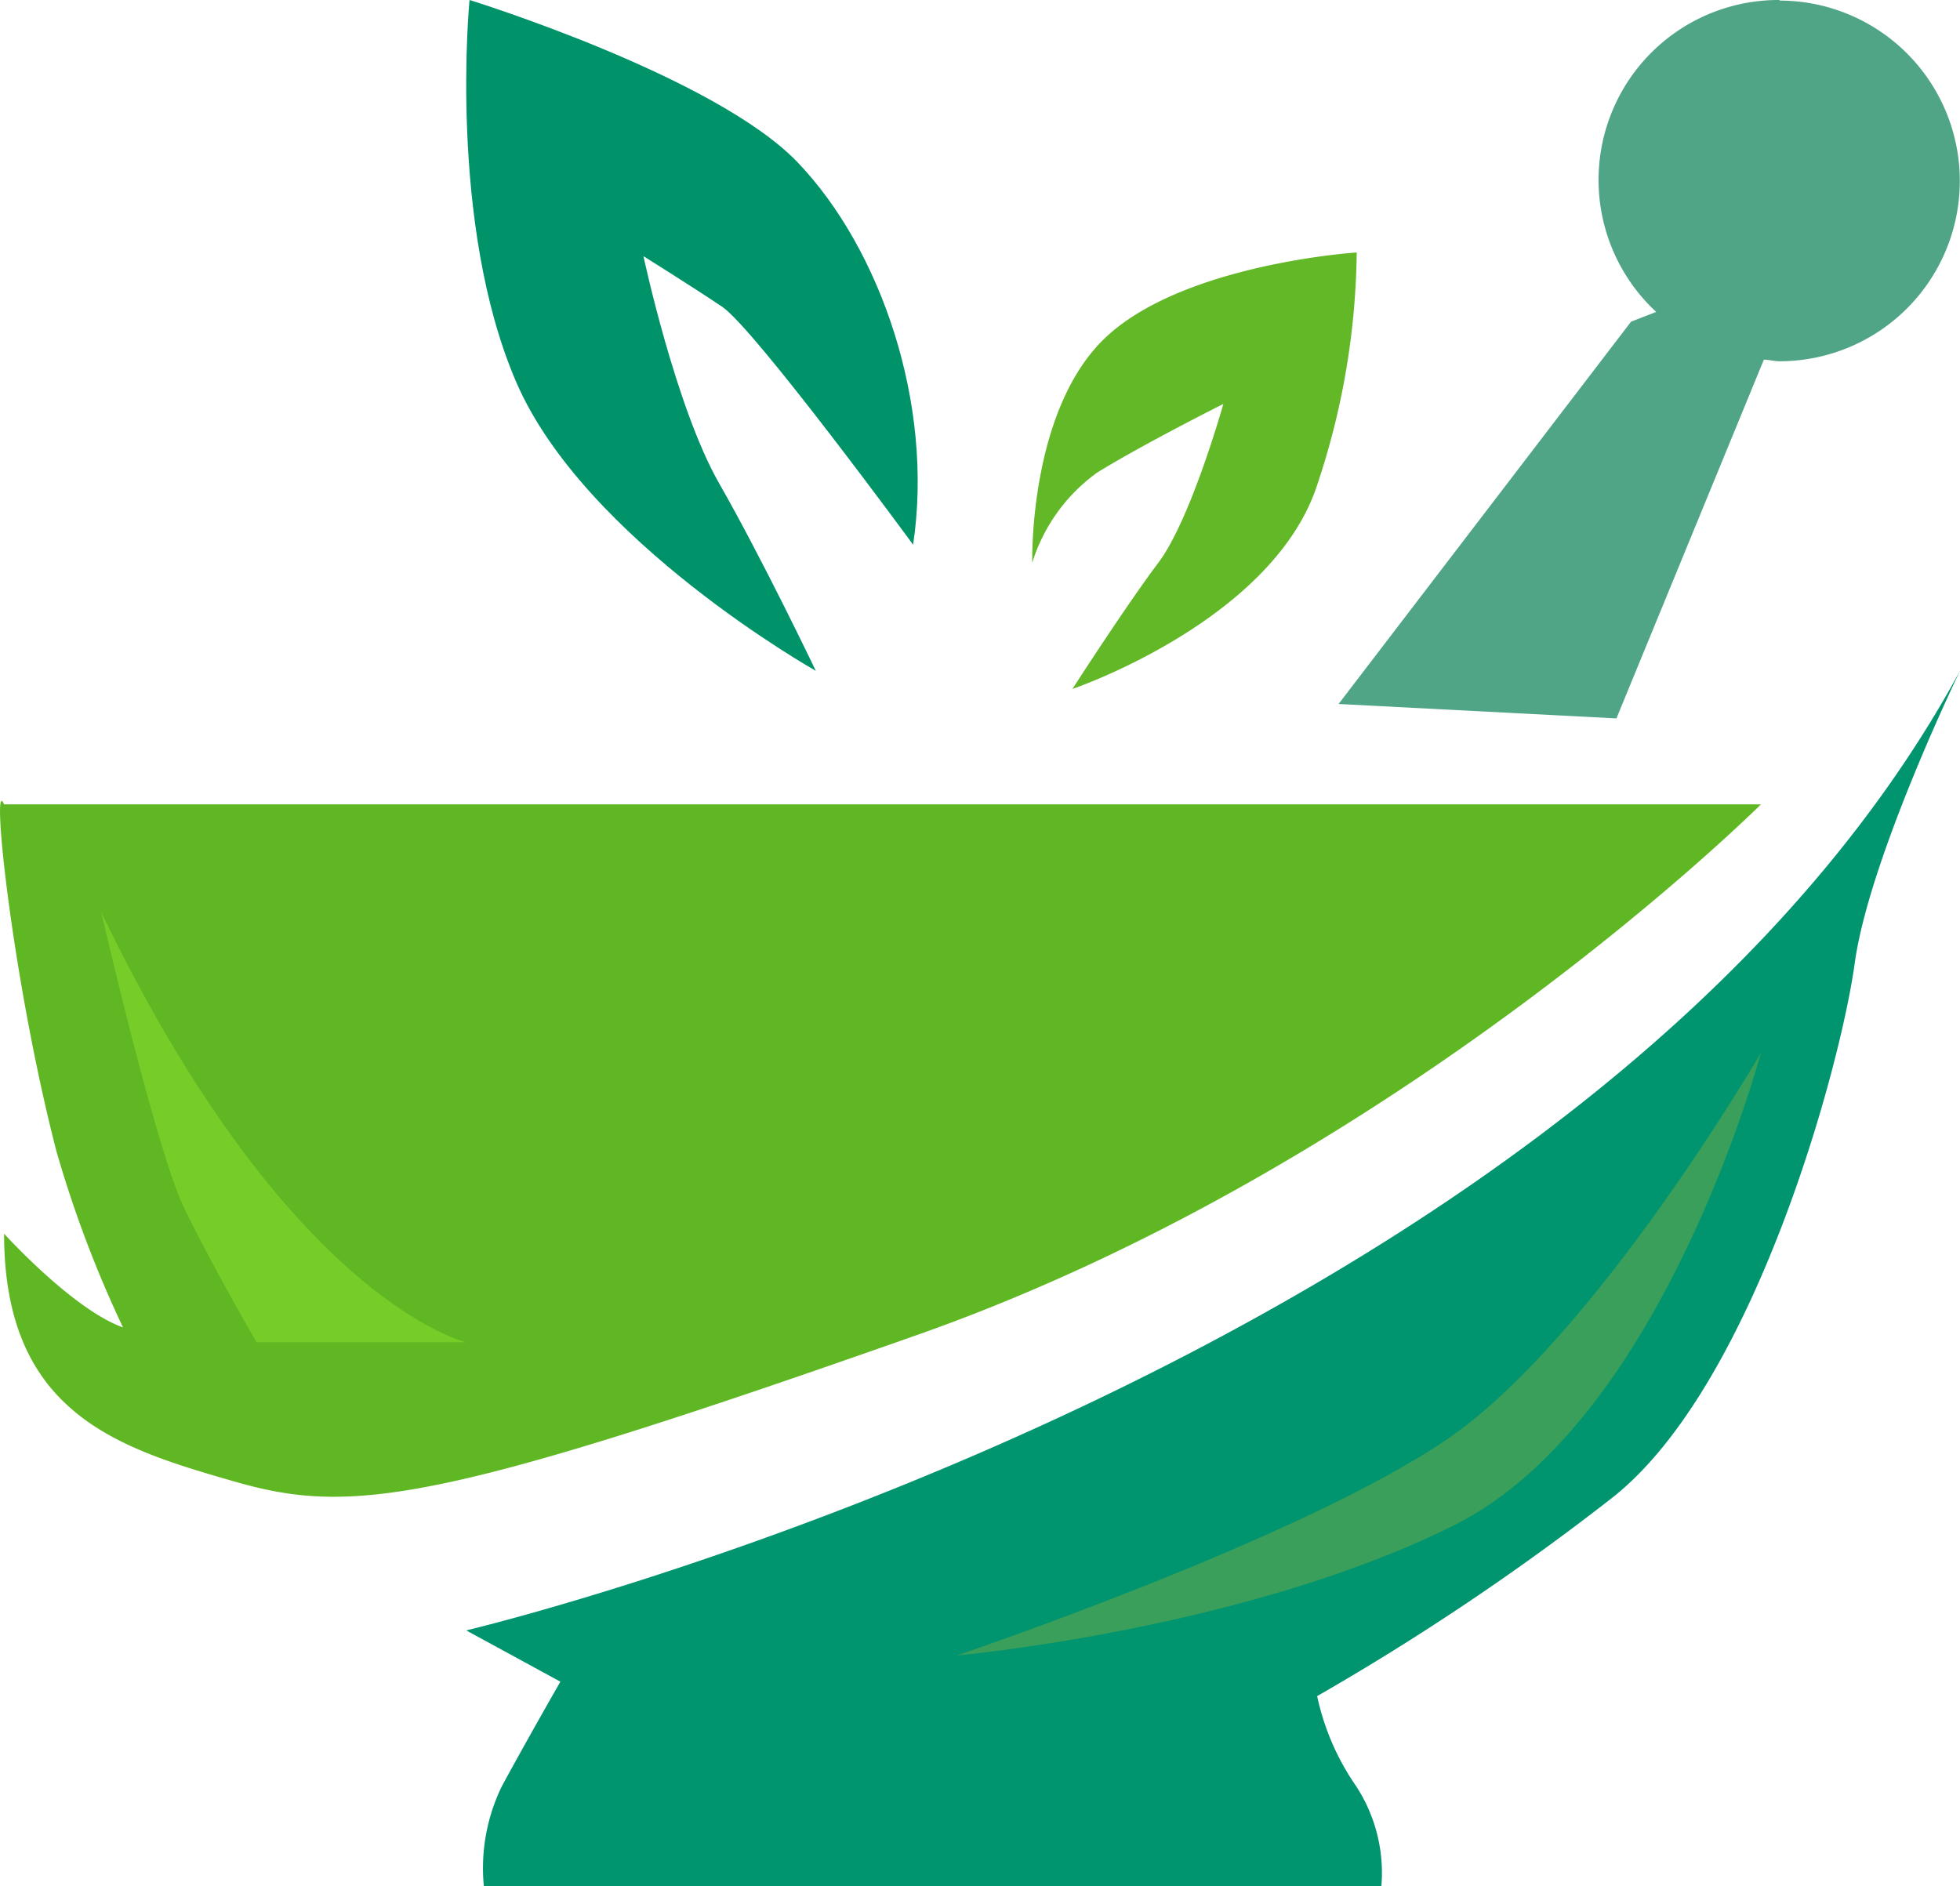 <svg xmlns="http://www.w3.org/2000/svg" viewBox="0 0 100.52 96.76"><defs><style>.cls-1{fill:#00936a;}.cls-2{fill:#63b827;}.cls-3{fill:#4fa585;}.cls-4{fill:#60b724;}.cls-5{fill:#00946f;}.cls-6{fill:#77cd28;}.cls-7{fill:#399f5a;}</style></defs><g id="Layer_2" data-name="Layer 2"><g id="Layer_1-2" data-name="Layer 1"><path class="cls-1" d="M41.84,34.41S30,27.75,26.48,19.61,24.08,0,24.08,0,36.66,3.89,40.91,8.33s7,12.39,5.92,19.61c0,0-8.14-11.1-9.8-12.21S33,13.14,33,13.14s1.66,7.77,3.88,11.65S41.84,34.41,41.84,34.41Z"/><path class="cls-2" d="M52.94,28.86a9,9,0,0,1,3.33-4.62c2.4-1.48,6.47-3.52,6.47-3.52s-1.66,5.92-3.33,8.14S55,35.34,55,35.34s10.36-3.52,12.58-10.55a38.62,38.62,0,0,0,2-11.84s-8.7.56-12.77,4.26S52.94,28.86,52.94,28.86Z"/><path class="cls-3" d="M91.27,0a9.23,9.23,0,0,0-6.33,16l-1.29.5-15,19.61,14.25.74,7.56-18.4c.27,0,.53.08.8.08a9.25,9.25,0,0,0,0-18.5Z"/><path class="cls-4" d="M.21,41.26h90.1s-18.56,18.5-43.23,27.2S18,77.71,12.05,76,.21,72.53.21,63.28c0,0,3.51,3.88,6.1,4.81A59.23,59.23,0,0,1,2.88,59C.61,50.17-.49,39.58.21,41.26Z"/><path class="cls-5" d="M23.91,83.63s57.22-13.51,76.61-49.22c0,0-4.66,9.62-5.4,15S89.94,71.06,82.73,76.79A128.87,128.87,0,0,1,67.55,87a12.83,12.83,0,0,0,2,4.62,8.13,8.13,0,0,1,1.29,5.18H24.82a9.59,9.59,0,0,1,.92-5.18c1.3-2.4,3-5.36,3-5.36Z"/><path class="cls-6" d="M5.2,46.81S8,59,9.46,62s3.7,6.85,3.7,6.85H23.91S14.82,66.79,5.2,46.81Z"/><path class="cls-7" d="M49.05,84.92S66.63,79,74.22,73.82,90.31,54,90.31,54s-5,18.87-15.72,24.23S49.05,84.92,49.05,84.92Z"/></g></g></svg>